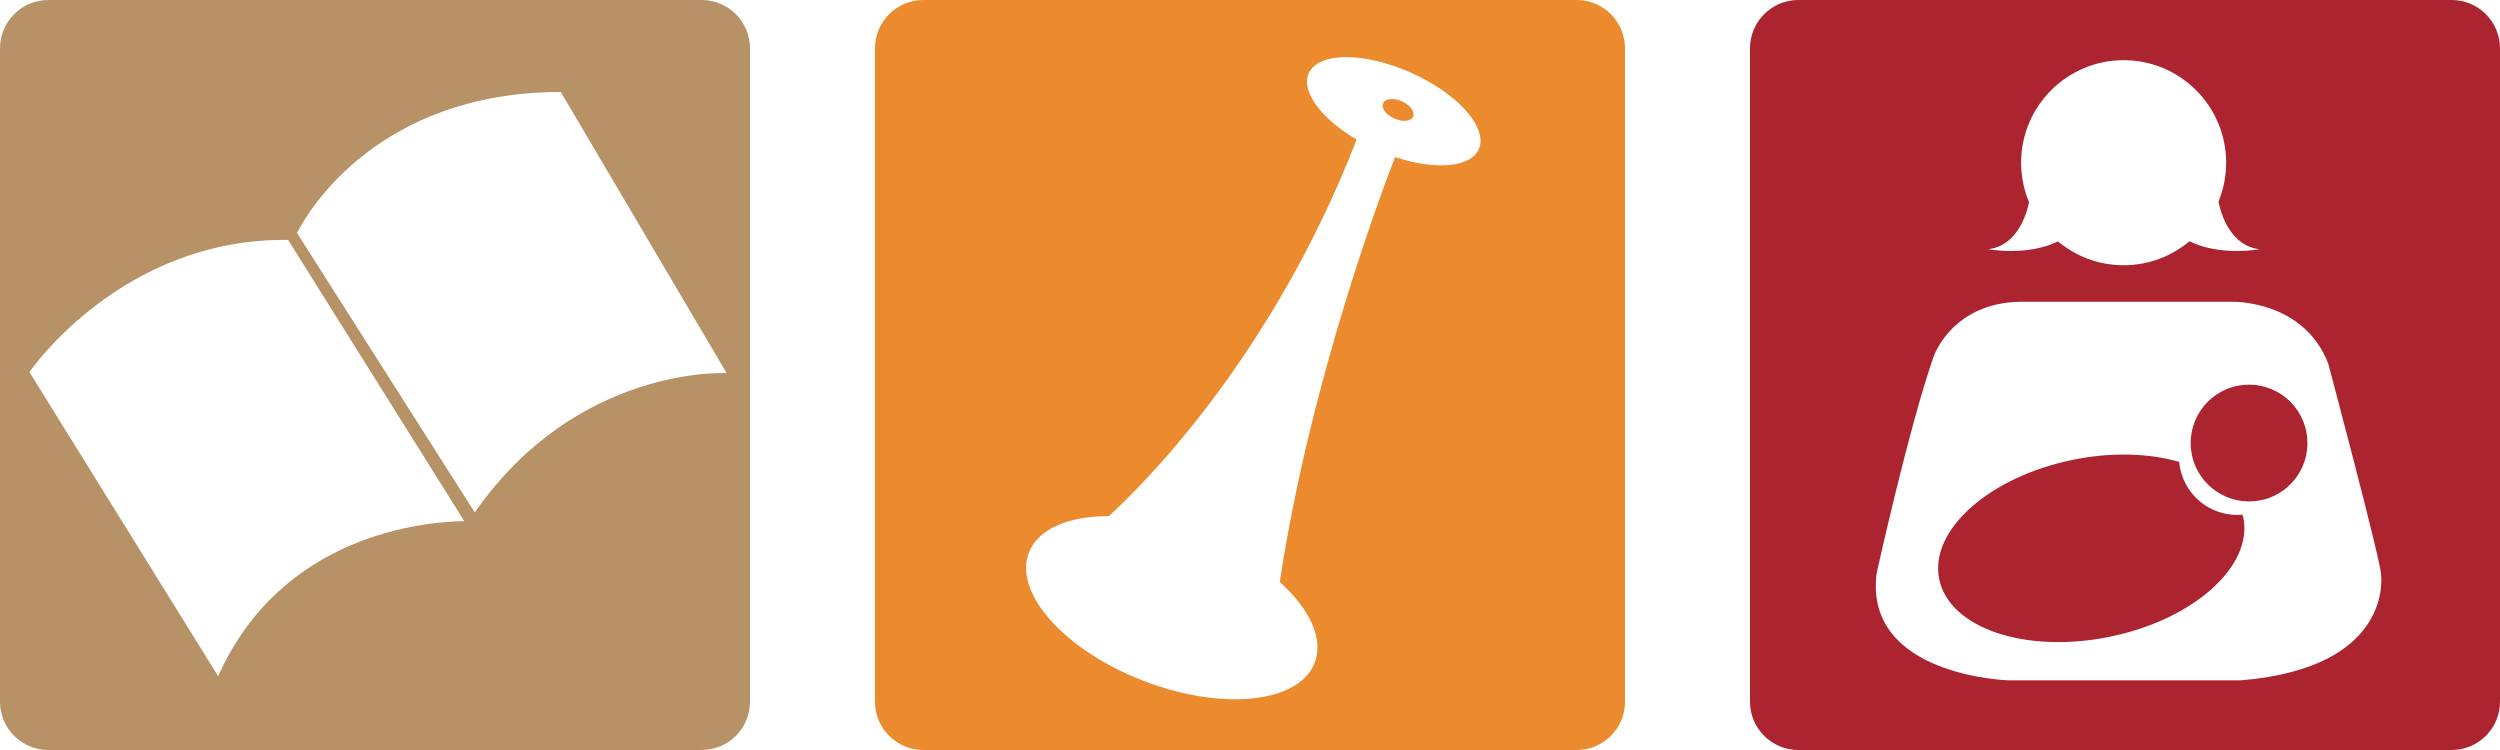<?xml version="1.0" encoding="UTF-8"?>
<svg width="200px" height="60px" viewBox="0 0 200 60" version="1.1" xmlns="http://www.w3.org/2000/svg" xmlns:xlink="http://www.w3.org/1999/xlink">
    <title>Logoicon Triumvirate</title>
    <g id="Symbols" stroke="none" stroke-width="1" fill="none" fill-rule="evenodd">
        <g id="Footer" transform="translate(-1, 1)">
            <g id="Group" transform="translate(1, -1)">
                <g fill="#B79267" id="Fill-1">
                    <path d="M37.98,40.992 L23.763,18.641 C24.68,16.781 30.376,7.36 44.862,7.36 L58.132,29.85 C58.132,29.85 46.21,29.182 37.98,40.992 Z M17.451,54.092 L2.355,29.767 C2.355,29.767 9.683,19.019 23.05,19.195 L37.143,41.69 C33.885,41.739 22.519,42.755 17.451,54.092 Z M56.135,0 L3.866,0 C1.731,0 0,1.733 0,3.868 L0,56.137 C0,58.272 1.731,60 3.866,60 L56.135,60 C58.268,60 60,58.272 60,56.137 L60,3.868 C60,1.733 58.268,0 56.135,0 L56.135,0 Z"></path>
                </g>
                <g transform="translate(140, 0)" fill="#AB2430" id="Group-10">
                    <path d="M38.578,30.972 C36.113,31.712 34.709,34.318 35.451,36.791 C36.196,39.259 38.799,40.658 41.27,39.918 C43.742,39.176 45.142,36.57 44.396,34.102 C43.655,31.629 41.049,30.226 38.578,30.972" id="Fill-7"></path>
                    <path d="M39.276,54.427 L20.652,54.427 C20.652,54.427 9.104,54.081 10.128,45.868 C10.128,45.868 12.737,34.066 14.698,28.507 C14.698,28.507 16.149,24.227 21.625,24.141 L38.563,24.141 C38.563,24.141 44.292,23.97 46.263,29.103 C46.263,29.103 50.482,44.928 50.482,45.953 C50.482,45.953 51.596,53.4 39.276,54.427 Z M22.324,16.175 C22.227,15.943 22.138,15.711 22.061,15.469 C21.82,14.693 21.688,13.871 21.688,13.019 C21.688,8.49 25.362,4.815 29.892,4.815 C34.422,4.815 38.091,8.49 38.091,13.019 C38.091,14.12 37.873,15.169 37.479,16.13 C37.684,17.14 38.431,19.677 40.768,19.936 C40.768,19.936 37.611,20.526 35.157,19.3 C33.734,20.496 31.895,21.219 29.892,21.219 C27.889,21.219 26.06,20.5 24.637,19.309 C22.187,20.526 19.045,19.936 19.045,19.936 C21.347,19.678 22.104,17.217 22.324,16.175 Z M56.134,0 L3.865,0 C1.73,0 0,1.733 0,3.868 L0,56.137 C0,58.272 1.73,60 3.865,60 L56.134,60 C58.269,60 60,58.272 60,56.137 L60,3.868 C60,1.733 58.269,0 56.134,0 L56.134,0 Z" id="Fill-9"></path>
                    <path d="M39.399,41.176 C37.233,41.375 35.16,40.03 34.511,37.868 C34.417,37.561 34.357,37.255 34.333,36.95 C31.95,36.263 28.979,36.148 25.869,36.777 C19.146,38.137 14.342,42.41 15.134,46.324 C15.926,50.238 22.013,52.311 28.73,50.951 C35.451,49.593 40.256,45.316 39.466,41.406 C39.448,41.326 39.417,41.252 39.399,41.176" id="Fill-6"></path>
                </g>
                <g transform="translate(70, 0)" fill="#EB8B2D">
                    <path d="M42.16,8.109 C41.499,7.812 40.822,7.87 40.653,8.255 C40.48,8.633 40.874,9.178 41.539,9.475 C42.198,9.779 42.874,9.715 43.044,9.34 C43.215,8.956 42.823,8.409 42.16,8.109" id="Fill-3"></path>
                    <path d="M48.304,11.933 C47.647,13.414 44.8,13.628 41.607,12.566 C40.7,14.882 34.834,30.326 32.383,46.555 C34.764,48.698 35.914,51.1 35.174,53.018 C33.927,56.254 27.802,56.904 21.485,54.471 C15.171,52.038 11.067,47.448 12.309,44.214 C13.051,42.293 15.51,41.283 18.71,41.289 C21.204,39.017 31.73,28.722 38.529,11.165 C35.713,9.507 34.052,7.315 34.695,5.866 C35.456,4.16 39.12,4.135 42.877,5.814 C46.635,7.488 49.065,10.227 48.304,11.933 Z M56.135,1.77635684e-14 L3.866,1.77635684e-14 C1.73,1.77635684e-14 1.0658141e-14,1.733 1.0658141e-14,3.868 L1.0658141e-14,56.137 C1.0658141e-14,58.272 1.73,60 3.866,60 L56.135,60 C58.27,60 60,58.272 60,56.137 L60,3.868 C60,1.733 58.27,1.77635684e-14 56.135,1.77635684e-14 L56.135,1.77635684e-14 Z" id="Fill-4"></path>
                </g>
            </g>
        </g>
    </g>
</svg>